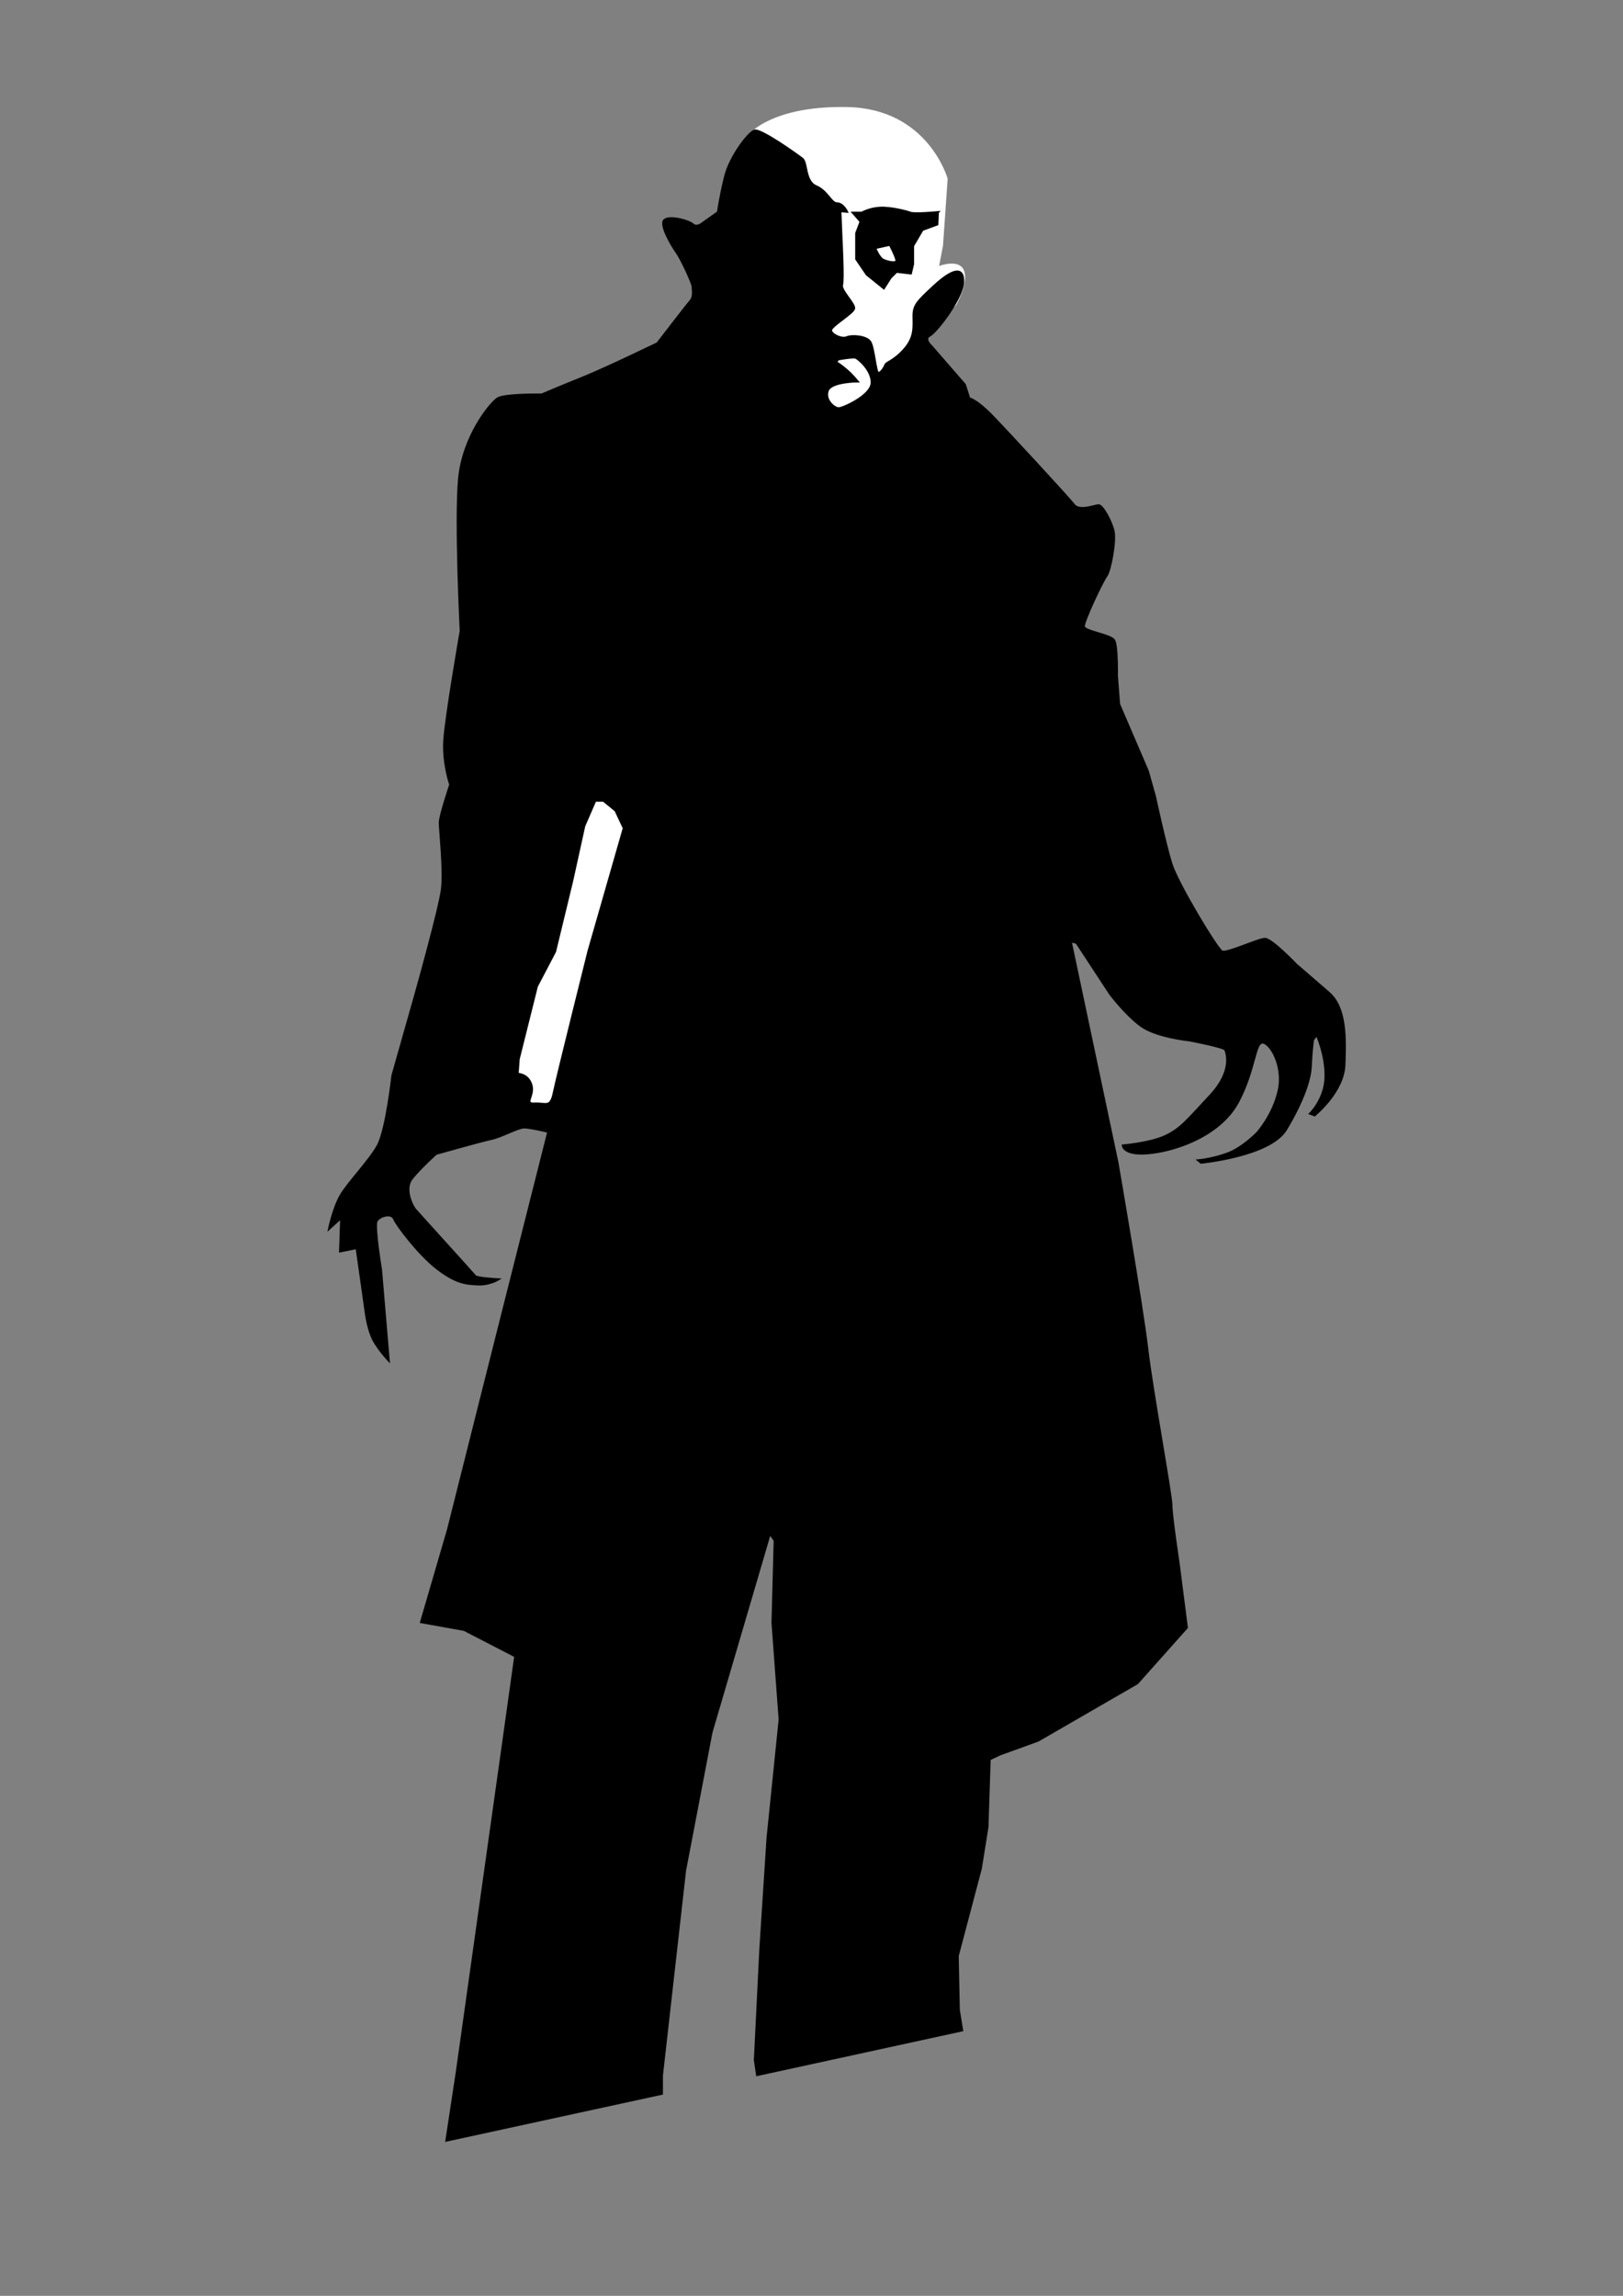 <?xml version="1.0" encoding="UTF-8"?>
<svg viewBox="0 0 744.094 1052.362" xmlns="http://www.w3.org/2000/svg">
 <rect x="0" y="0" width="744.094" height="1052.362" fill="#808080" stroke="none"/>
 <g transform="translate(759.02 -8.571)" fill-rule="evenodd">
  <path d="m-417.4 71.923s9.643-15 46.786-14.286 46.071 32.857 46.071 32.857l-2.143 30.714-1.786 9.286s9.286-3.571 11.429 2.143-3.571 15.714-3.571 15.714l-21.071 22.143-29.286 36.071-18.571-1.071-28.214-43.571s-10.357-40.357-10-42.143 8.929-47.857 10.357-47.857z" fill="#fff"/>
  <path d="m-331.84 167.47s-4.041-3.535-1.01-5.051 15.405-17.425 15.405-25.001-6.314-4.293-13.637 2.525-9.091 8.586-9.091 13.385 0.758 9.596-4.041 15.152-8.334 6.061-8.839 7.324-2.02 3.788-3.283 3.788-2.02-11.869-3.788-14.395-8.334-3.03-10.607-2.02-6.819-1.01-7.324-3.03 10.607-8.081 10.607-10.354-6.314-8.334-5.556-10.607-0.253-21.466-0.253-21.466l-0.505-12.374 3.03 0.253s-1.768-3.788-4.546-3.788-4.293-5.556-9.596-7.829-4.041-10.859-6.313-12.627-19.193-13.89-21.971-12.879-11.112 11.869-13.385 20.961-3.283 16.415-3.283 16.415l-7.829 5.556s-2.273 1.515-3.788 0-10.354-4.041-12.879-2.02 3.535 12.122 5.556 14.9 7.324 14.142 7.324 15.657 0.758 4.546-1.01 6.566-15.152 19.445-15.152 19.445-23.991 11.617-34.093 15.657-18.94 7.829-18.94 7.829-16.92-0.253-20.203 1.768-15.91 17.425-17.678 36.871 0.758 69.701 0.758 69.701-7.071 40.406-7.576 50.76 2.778 19.698 2.778 19.698-4.798 14.142-4.798 17.425 2.02 21.466 1.01 30.305-12.627 50.003-12.627 50.003l-10.102 35.608s-2.778 25.254-6.819 32.325-13.132 16.415-16.668 22.223-5.556 15.657-5.556 15.657l5.556-5.051-0.505 15.405 7.576-1.515 4.293 30.305s1.01 7.576 3.535 12.122 6.819 9.091 6.819 9.091l-3.535-41.669s-3.283-19.951-2.02-22.223 6.819-4.041 8.081-1.01 11.364 16.415 19.951 22.981 13.132 6.819 18.435 7.071 9.344-2.273 9.344-2.273-9.849-0.505-10.607-1.515-26.264-29.042-27.527-30.557-5.303-9.344-1.515-14.142 11.112-11.364 11.112-11.364 20.456-5.808 25.254-6.819 12.374-5.303 15.152-5.303 11.112 2.02 11.112 2.02l-25.759 102.03-20.203 80.307-12.374 42.426 19.698 3.535 23.486 12.122-5.051 36.113-21.718 154.3-4.798 31.567 98.742-21.466v-8.334l10.607-93.944 12.122-63.387 26.769-91.166 2.273 3.283-1.01 37.628 3.283 44.447-5.556 54.296-3.283 50.76-2.525 51.013 1.01 6.819 93.944-20.456-1.515-9.344-0.505-24.749 10.607-40.154 3.03-18.94 1.01-31.062 4.798-2.273 17.425-6.313 45.457-26.264 22.728-25.506-3.788-29.547s-3.283-21.718-3.283-26.517-8.839-52.528-11.112-71.973-13.637-85.105-13.637-85.105l-21.466-101.52 2.778 0.758 15.405 23.486s6.819 9.091 13.89 14.395 22.476 6.819 22.476 6.819 15.91 3.03 16.415 4.293 3.788 9.596-6.819 20.961-13.637 15.405-20.708 18.688-19.445 4.293-19.445 4.293 0.253 5.051 13.637 3.283 31.82-9.091 39.396-23.739 7.324-26.516 10.859-26.769 10.102 10.607 7.576 21.971-9.849 19.445-9.849 19.445-6.819 7.071-13.89 9.596-13.132 3.03-13.132 3.03l1.263 1.01s31.567-3.03 38.891-15.152 11.112-22.476 11.364-29.042 1.01-12.122 1.01-12.122l1.768-2.273s4.293 9.344 4.041 19.445-7.071 16.668-7.071 16.668l2.02 0.758s13.132-10.607 13.637-22.981 0.758-26.264-7.071-33.082-14.9-12.879-14.9-12.879-11.364-11.869-14.395-11.869-17.425 6.819-19.698 5.808-20.456-31.315-23.234-40.154-7.576-31.062-7.576-31.062l-3.283-11.617-13.132-30.557-1.01-13.132s0.253-13.637-1.263-16.162-13.637-4.041-13.89-6.313 8.586-20.961 10.354-23.234 4.293-15.91 3.283-20.456-5.051-11.869-6.819-11.869-8.839 3.03-11.364-0.253-30.052-33.082-37.376-40.659-10.607-8.081-10.607-8.081l-2.02-6.314-15.152-17.425z" stroke="#000"/>
  <path d="m-329.06 105.85s-10.607 1.01-12.627 0.253-9.091-2.525-13.89-2.273-8.334 2.273-8.334 2.273h-4.041l3.535 4.041-2.02 5.303v11.869l4.798 7.071 7.829 6.313 3.03-4.798 2.778-2.778 6.566 0.758 1.01-4.293v-8.334l4.293-7.324 6.819-2.525 0.253-5.556z" stroke="#000"/>
  <path d="m-357.85 122.26s1.768 4.293 3.535 5.303 6.313 2.02 6.313 0.505-3.03-7.324-3.03-7.324l-6.819 1.515z" fill="#fff" stroke="#000"/>
  <path d="m-521.24 494-0.505 6.819s4.798 0 6.314 5.051-3.788 8.839 1.515 8.586 7.324 2.273 8.839-5.051 15.91-64.902 15.91-64.902l16.162-56.316-3.788-8.081-5.556-4.546h-3.788l-5.051 11.617-5.556 25.254-7.829 32.325-8.334 15.91-8.334 33.335z" fill="#fff" stroke="#000"/>
  <path d="m-365.93 183.38s-12.122 0-13.637 4.293 3.03 8.081 5.051 8.081 14.9-5.808 15.152-11.617-6.061-11.112-7.324-11.617-8.081 0.758-8.081 0.758l-1.01 1.263s5.556 3.283 9.849 8.839z" fill="#fff" stroke="#000"/>
 </g>
</svg>
